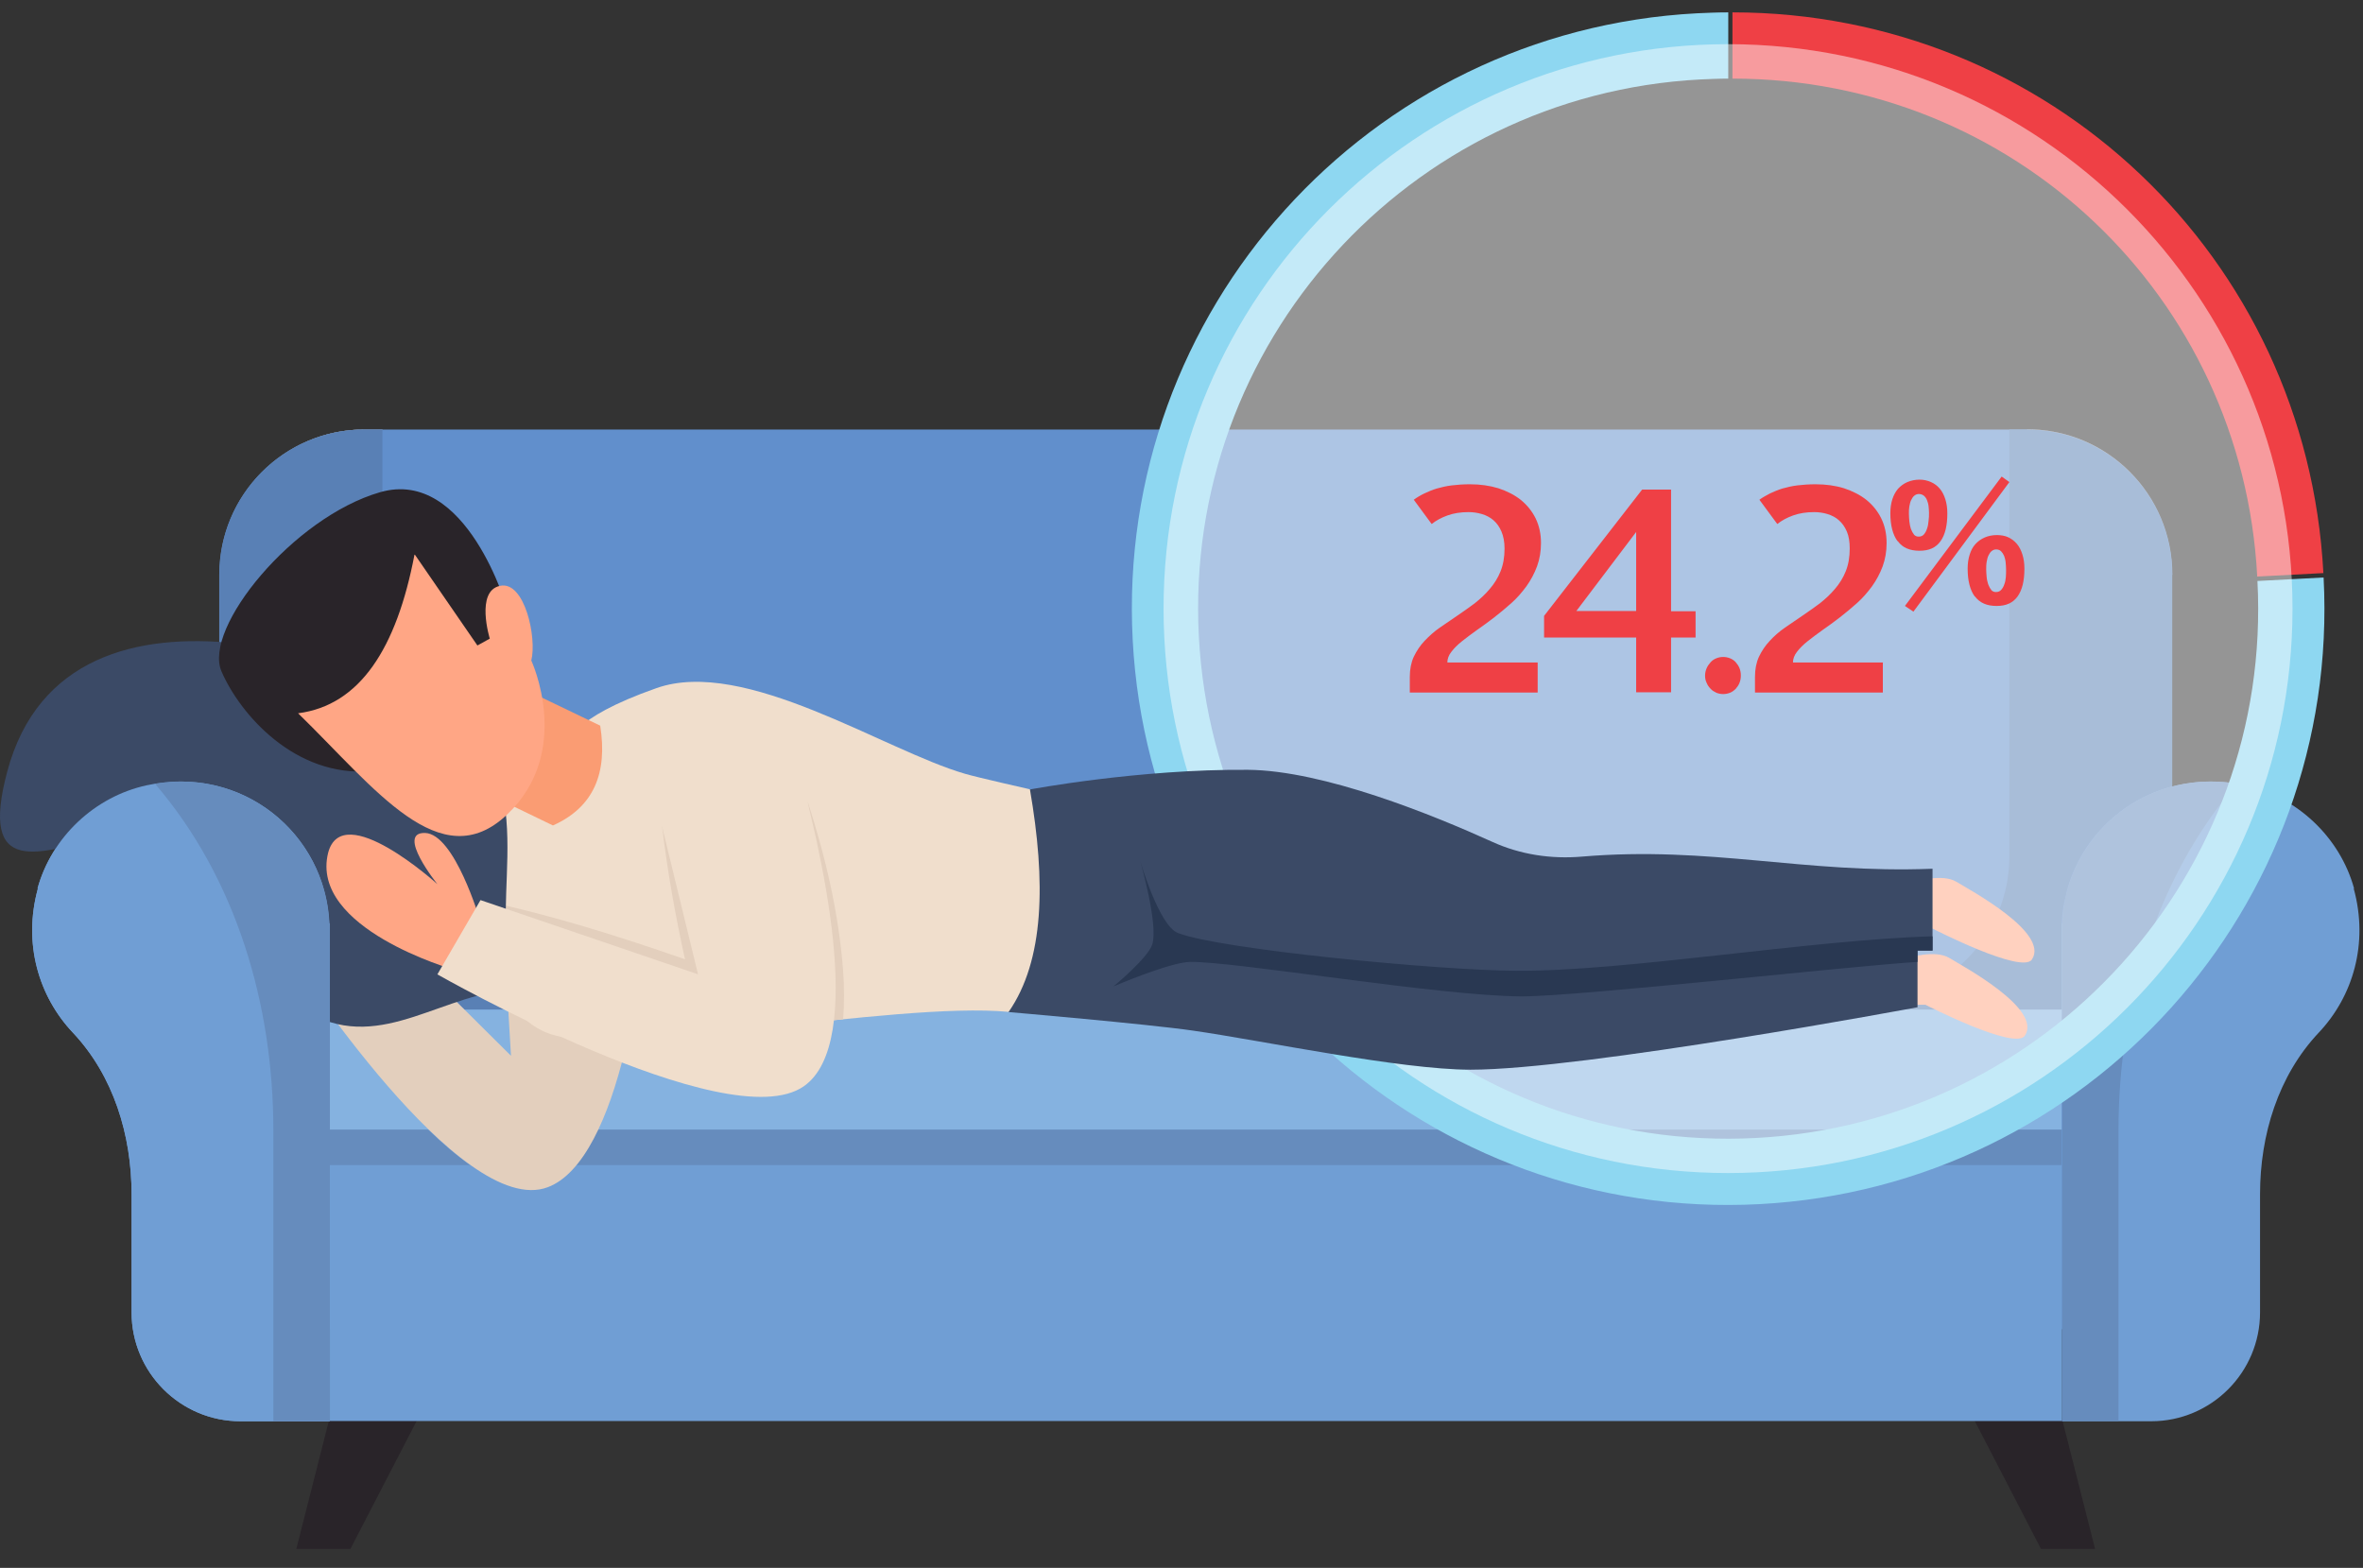 <?xml version="1.0" encoding="UTF-8"?>
<svg xmlns="http://www.w3.org/2000/svg" width="107" height="71" viewBox="0 0 107 71" fill="none">
  <rect x="0" y="0" width="107" height="71" fill="#333333" stroke="none"/>
  <path d="M98.358 26.03V60.19H9.928V26.03C9.928 22.4 12.868 19.45 16.508 19.45H91.788C95.418 19.45 98.368 22.39 98.368 26.03" fill="#618FCC"></path>
  <path d="M91.788 19.45C95.418 19.45 98.368 22.39 98.368 26.03V35.61V26.02C98.368 22.39 95.428 19.44 91.788 19.44M17.318 19.45H16.508C13.878 19.45 11.608 21 10.558 23.23C11.608 21 13.878 19.46 16.508 19.46H17.318V19.45Z" fill="#E5E5E5"></path>
  <path d="M91.788 19.45H90.988V38.78C90.988 42.41 88.048 45.36 84.408 45.36H28.728C28.708 45.48 28.688 45.6 28.668 45.72H93.348V41.82H93.358C93.378 41.34 93.448 40.88 93.568 40.43C94.168 38.08 96.008 36.23 98.358 35.62V26.04C98.358 22.41 95.418 19.46 91.778 19.46M17.318 19.45H16.508C13.878 19.45 11.608 20.99 10.558 23.22C10.158 24.07 9.938 25.01 9.938 26.01V29.06C12.558 29.23 15.238 29.99 17.318 30.82V19.44V19.45ZM21.848 45.03C21.458 45.12 21.068 45.24 20.678 45.37L21.028 45.71H23.008L22.978 45.29C22.588 45.24 22.208 45.15 21.838 45.03" fill="#5980B5"></path>
  <path d="M15.288 62.78L13.418 70.14H15.868L19.678 62.78H15.288Z" fill="#292429"></path>
  <path d="M88.608 62.78L92.418 70.14H94.868L92.998 62.78H88.608Z" fill="#292429"></path>
  <path d="M106.578 40.23C107.268 42.73 106.538 45.13 104.998 46.76C103.158 48.71 102.338 51.4 102.338 54.08V59.43C102.338 62.15 100.128 64.36 97.408 64.36H93.368V41.82H93.388C93.558 37.74 97.338 34.62 101.648 35.56C104.008 36.07 105.958 37.91 106.598 40.24" fill="#709ED4"></path>
  <path d="M93.578 40.43C93.458 40.88 93.388 41.34 93.368 41.82C93.388 41.34 93.458 40.88 93.568 40.43" fill="#4F73A3"></path>
  <path d="M100.098 35.39C96.948 35.39 94.328 37.52 93.578 40.42C93.468 40.87 93.398 41.33 93.378 41.81H93.368V64.35H95.928V51.19C95.928 45.49 97.608 39.78 101.288 35.49C100.888 35.42 100.498 35.39 100.118 35.39" fill="#668CBD"></path>
  <path d="M1.718 40.23C1.028 42.73 1.758 45.13 3.298 46.76C5.138 48.71 5.958 51.4 5.958 54.08V59.43C5.958 62.15 8.168 64.36 10.888 64.36H14.928V41.82H14.908C14.738 37.74 10.958 34.62 6.648 35.56C4.288 36.07 2.338 37.91 1.698 40.24" fill="#709ED4"></path>
  <path d="M93.358 51.15H14.938V64.35H93.358V51.15Z" fill="#709ED4"></path>
  <path d="M93.358 51.15H27.078C26.778 51.77 26.458 52.32 26.088 52.76H93.348V51.15H93.358ZM19.388 51.15H14.938V52.76H21.278C20.648 52.31 20.008 51.76 19.378 51.15" fill="#668CBD"></path>
  <path d="M93.358 45.72H14.938V51.15H93.358V45.72Z" fill="#85B2E0"></path>
  <path d="M13.218 43.44L15.938 40.66L23.138 47.81L22.618 39C22.638 36.94 24.518 35.39 26.548 35.77C28.078 36.06 29.198 37.37 29.248 38.93C29.378 43.5 28.038 52.54 24.808 53.76C20.858 55.26 13.228 43.43 13.228 43.43" fill="#E3CFBD"></path>
  <path d="M46.628 35.74C46.628 35.74 44.278 35.21 43.698 35.04C40.038 33.98 33.728 29.75 29.728 31.16C25.738 32.56 25.768 33.64 25.768 33.64C25.768 33.64 21.048 37.51 21.098 38.74C21.138 39.97 21.778 45.71 24.878 46.81C27.978 47.91 40.478 45.34 45.658 45.82L48.458 45.11L50.028 38.97L46.628 35.74Z" fill="#F0DECC"></path>
  <path d="M21.768 40.76C24.938 41.42 27.998 42.39 31.018 43.44C30.578 41.45 30.218 39.44 29.978 37.39C30.808 39.57 31.468 41.78 32.048 44.02L32.248 44.79L31.478 44.54C28.178 43.46 24.918 42.28 21.768 40.76Z" fill="#E3CFBD"></path>
  <path d="M38.168 46.16C37.898 46.18 37.628 46.22 37.348 46.23C37.448 45.5 37.468 44.74 37.478 43.99C37.478 42.7 37.328 41.42 37.158 40.13C37.008 38.84 36.778 37.57 36.568 36.28C37.368 38.76 37.978 41.31 38.178 43.96C38.228 44.68 38.238 45.41 38.178 46.15" fill="#E3CFBD"></path>
  <path d="M14.048 45.9C17.338 47.7 20.158 44.83 23.548 44.81C21.738 41.65 24.728 35.94 20.848 32.69C18.318 30.57 3.098 24.57 0.328 34.94C-0.942 39.7 1.658 38.74 4.998 37.77C7.458 37.06 10.308 36.35 12.318 37.92C15.528 40.44 14.058 45.91 14.058 45.91" fill="#3B4A66"></path>
  <path d="M21.728 41.65C21.728 41.65 20.588 37.76 19.248 37.72C17.908 37.68 19.808 40.04 19.808 40.04C19.808 40.04 15.508 36.14 14.858 38.62C14.008 42.05 20.548 43.91 20.548 43.91L21.728 41.66V41.65Z" fill="#FFA685"></path>
  <path d="M19.808 44.12L21.758 40.76L31.608 44.12L29.578 35.78C29.088 33.77 30.538 31.81 32.598 31.69C34.158 31.6 35.558 32.6 35.978 34.1C37.218 38.5 39.238 47.21 36.398 49.19C32.938 51.61 19.798 44.12 19.798 44.12" fill="#F0DECC"></path>
  <path d="M27.178 32.86L21.228 30L19.808 34.85L25.038 37.38C26.898 36.55 27.518 34.99 27.178 32.86Z" fill="#FA9C73"></path>
  <path d="M22.978 27.6C22.978 27.6 21.148 21.15 17.208 22.29C13.268 23.43 9.188 28.44 10.028 30.4C10.868 32.35 13.368 35.21 16.798 34.92C20.238 34.63 21.078 32.31 21.078 32.31L22.968 27.6H22.978Z" fill="#292429"></path>
  <path d="M18.788 25.12L21.618 29.23L22.178 28.92C22.178 28.92 21.518 26.77 22.638 26.53C23.758 26.28 24.318 28.89 24.058 29.91C24.058 29.91 25.978 34.03 22.958 36.89C19.938 39.75 16.978 35.69 13.498 32.3C16.298 31.94 17.958 29.36 18.768 25.12" fill="#FFA685"></path>
  <path d="M1.718 40.23C1.028 42.73 1.758 45.13 3.298 46.76C5.138 48.71 5.958 51.4 5.958 54.08V59.43C5.958 62.15 8.168 64.36 10.888 64.36H14.928V41.82H14.908C14.738 37.74 10.958 34.62 6.648 35.56C4.288 36.07 2.338 37.91 1.698 40.24" fill="#709ED4"></path>
  <path d="M7.718 35.41C7.488 35.43 7.248 35.45 7.018 35.49C7.258 35.45 7.488 35.42 7.718 35.41Z" fill="#33425C"></path>
  <path d="M8.188 35.39C8.028 35.39 7.878 35.39 7.718 35.41C7.488 35.43 7.258 35.45 7.018 35.49C10.698 39.78 12.378 45.49 12.378 51.19V64.36H14.938V41.82H14.918C14.758 38.24 11.818 35.39 8.188 35.39Z" fill="#668CBD"></path>
  <path d="M78.448 2.06C91.968 2.06 102.998 12.53 103.708 26.03" stroke="#EF4045" stroke-width="3" stroke-miterlimit="10"></path>
  <path d="M103.718 26.23C104.458 40.29 93.648 52.29 79.588 53.03C65.528 53.77 53.528 42.96 52.788 28.9C52.048 14.84 62.858 2.84 76.918 2.1C77.368 2.08 77.798 2.06 78.258 2.06" stroke="#8ED7F1" stroke-width="3" stroke-miterlimit="10"></path>
  <path d="M86.378 43.38C86.378 43.38 87.628 42.99 88.268 43.38C88.908 43.77 92.488 45.69 91.688 46.9C91.238 47.58 87.188 45.5 87.188 45.5H86.188L86.388 43.38H86.378Z" fill="#FFA685"></path>
  <path d="M86.698 39.93C86.698 39.93 87.948 39.54 88.588 39.93C89.228 40.32 92.808 42.24 92.008 43.45C91.558 44.13 87.508 42.05 87.508 42.05H86.508L86.708 39.93H86.698Z" fill="#FFA685"></path>
  <g opacity="0.48">
    <path d="M78.248 53.12C92.368 53.12 103.808 41.68 103.808 27.56C103.808 13.44 92.368 2 78.248 2C64.128 2 52.688 13.44 52.688 27.56C52.688 41.68 64.128 53.12 78.248 53.12Z" fill="white"></path>
  </g>
  <path d="M86.828 45.62V43.05H87.508V39.34C81.658 39.57 77.458 38.3 71.638 38.79C70.238 38.91 68.838 38.7 67.568 38.12C64.878 36.9 59.938 34.89 56.508 34.86C51.568 34.82 46.638 35.75 46.638 35.75C47.358 39.92 47.298 43.49 45.668 45.83C45.668 45.83 51.948 46.37 54.018 46.67C57.158 47.12 63.418 48.44 66.588 48.44C71.698 48.44 86.838 45.61 86.838 45.61" fill="#3B4A66"></path>
  <path d="M86.828 43.56C83.928 43.73 71.448 45.13 68.888 45.12C65.118 45.1 55.948 43.53 53.888 43.56C52.978 43.57 50.418 44.67 50.418 44.67C50.418 44.67 51.988 43.38 52.178 42.76C52.458 41.85 51.628 38.98 51.628 38.98C51.628 38.98 52.478 41.92 53.338 42.25C55.238 42.99 65.088 43.94 68.628 43.96C73.558 44 81.958 42.56 87.508 42.4V43.04H86.828V43.56Z" fill="#293852"></path>
  <path d="M90.168 26.71C90.108 26.64 90.068 26.56 90.028 26.46C89.998 26.36 89.968 26.25 89.958 26.13C89.948 26.01 89.938 25.9 89.938 25.8C89.938 25.68 89.938 25.56 89.958 25.45C89.978 25.34 89.998 25.24 90.038 25.16C90.078 25.08 90.118 25.01 90.178 24.96C90.238 24.91 90.308 24.88 90.388 24.88C90.478 24.88 90.558 24.91 90.608 24.96C90.658 25.01 90.708 25.08 90.748 25.17C90.778 25.25 90.808 25.35 90.818 25.46C90.828 25.57 90.838 25.68 90.838 25.8C90.838 25.9 90.838 26.01 90.828 26.13C90.818 26.25 90.798 26.36 90.758 26.46C90.728 26.56 90.678 26.64 90.618 26.71C90.558 26.78 90.478 26.81 90.378 26.81C90.288 26.81 90.218 26.78 90.158 26.71M89.428 27.01C89.648 27.3 89.968 27.44 90.408 27.44C90.848 27.44 91.148 27.3 91.358 27.01C91.568 26.72 91.668 26.3 91.668 25.75C91.668 25.51 91.638 25.3 91.578 25.11C91.518 24.92 91.438 24.76 91.328 24.63C91.218 24.5 91.088 24.4 90.938 24.33C90.788 24.26 90.608 24.23 90.418 24.23C90.218 24.23 90.028 24.27 89.868 24.34C89.708 24.41 89.568 24.51 89.448 24.64C89.328 24.77 89.248 24.93 89.188 25.12C89.128 25.31 89.098 25.52 89.098 25.75C89.098 26.3 89.208 26.72 89.418 27.01M86.668 24.2C86.608 24.13 86.568 24.05 86.528 23.95C86.498 23.85 86.468 23.73 86.458 23.61C86.448 23.49 86.438 23.36 86.438 23.25C86.438 23.14 86.438 23.04 86.458 22.93C86.478 22.83 86.498 22.73 86.538 22.65C86.578 22.57 86.618 22.5 86.678 22.45C86.738 22.4 86.808 22.37 86.888 22.37C86.978 22.37 87.058 22.4 87.118 22.45C87.178 22.5 87.228 22.57 87.258 22.65C87.288 22.73 87.318 22.82 87.328 22.92C87.338 23.02 87.348 23.12 87.348 23.22C87.348 23.34 87.348 23.46 87.328 23.59C87.318 23.72 87.298 23.83 87.258 23.94C87.228 24.04 87.178 24.13 87.118 24.2C87.058 24.27 86.978 24.3 86.878 24.3C86.788 24.3 86.718 24.27 86.658 24.2M85.938 24.51C86.148 24.8 86.478 24.94 86.918 24.94C87.358 24.94 87.658 24.8 87.868 24.51C88.078 24.22 88.178 23.8 88.178 23.25C88.178 23.01 88.148 22.8 88.088 22.61C88.028 22.42 87.948 22.26 87.838 22.13C87.728 22 87.598 21.9 87.438 21.83C87.278 21.76 87.108 21.72 86.918 21.72C86.728 21.72 86.528 21.76 86.368 21.83C86.208 21.9 86.068 22 85.948 22.13C85.838 22.26 85.748 22.42 85.688 22.61C85.628 22.8 85.598 23.01 85.598 23.24C85.598 23.79 85.708 24.21 85.918 24.5M86.648 27.69L90.988 21.83L90.638 21.58L86.258 27.44L86.648 27.7V27.69ZM85.278 30H81.188C81.188 29.84 81.248 29.67 81.368 29.52C81.488 29.36 81.648 29.2 81.848 29.04C82.048 28.88 82.278 28.71 82.528 28.53C82.788 28.35 83.048 28.16 83.308 27.96C83.568 27.76 83.828 27.54 84.088 27.31C84.348 27.08 84.568 26.82 84.768 26.55C84.968 26.27 85.128 25.97 85.248 25.65C85.368 25.32 85.428 24.97 85.428 24.59C85.428 24.18 85.348 23.81 85.188 23.48C85.028 23.15 84.798 22.87 84.518 22.64C84.228 22.41 83.888 22.24 83.498 22.11C83.108 21.99 82.678 21.93 82.208 21.93C81.908 21.93 81.638 21.95 81.388 21.98C81.148 22.01 80.928 22.06 80.718 22.12C80.518 22.18 80.328 22.26 80.158 22.34C79.988 22.43 79.818 22.52 79.668 22.63L80.478 23.73C80.678 23.57 80.918 23.44 81.198 23.34C81.478 23.24 81.798 23.19 82.148 23.19C82.358 23.19 82.558 23.22 82.758 23.28C82.948 23.34 83.128 23.43 83.268 23.56C83.418 23.69 83.538 23.86 83.628 24.07C83.718 24.28 83.758 24.54 83.758 24.84C83.758 25.23 83.698 25.57 83.578 25.87C83.458 26.17 83.288 26.44 83.088 26.67C82.888 26.91 82.658 27.12 82.408 27.32C82.148 27.51 81.888 27.7 81.618 27.88C81.348 28.06 81.088 28.24 80.828 28.42C80.568 28.6 80.338 28.8 80.138 29.02C79.938 29.23 79.778 29.47 79.648 29.74C79.528 30 79.468 30.31 79.468 30.65V31.36H85.258V30.01L85.278 30ZM77.278 30.92C77.318 31.02 77.378 31.11 77.458 31.19C77.528 31.27 77.618 31.32 77.718 31.37C77.818 31.41 77.918 31.43 78.028 31.43C78.138 31.43 78.238 31.41 78.338 31.37C78.438 31.33 78.518 31.27 78.598 31.19C78.668 31.11 78.728 31.02 78.768 30.92C78.808 30.82 78.828 30.71 78.828 30.59C78.828 30.47 78.808 30.36 78.768 30.26C78.728 30.16 78.668 30.07 78.598 29.99C78.528 29.91 78.438 29.85 78.338 29.81C78.238 29.77 78.138 29.75 78.028 29.75C77.918 29.75 77.818 29.77 77.718 29.81C77.618 29.85 77.528 29.91 77.458 29.99C77.388 30.07 77.328 30.15 77.278 30.26C77.238 30.36 77.208 30.47 77.208 30.59C77.208 30.71 77.228 30.82 77.278 30.92ZM74.088 24.09V27.67H71.378L74.088 24.09ZM74.088 31.35H75.668V28.87H76.778V27.68H75.668V22.17H74.358L69.918 27.89V28.87H74.088V31.35ZM69.628 30H65.538C65.538 29.84 65.598 29.67 65.718 29.52C65.838 29.36 65.998 29.2 66.198 29.04C66.398 28.88 66.628 28.71 66.878 28.53C67.138 28.35 67.398 28.16 67.658 27.96C67.918 27.76 68.178 27.54 68.438 27.31C68.698 27.08 68.918 26.82 69.118 26.55C69.318 26.27 69.478 25.97 69.598 25.65C69.718 25.32 69.778 24.97 69.778 24.59C69.778 24.18 69.698 23.81 69.538 23.48C69.378 23.15 69.148 22.87 68.868 22.64C68.578 22.41 68.238 22.24 67.848 22.11C67.448 21.99 67.028 21.93 66.558 21.93C66.258 21.93 65.988 21.95 65.738 21.98C65.498 22.01 65.278 22.06 65.068 22.12C64.868 22.18 64.678 22.26 64.508 22.34C64.338 22.42 64.168 22.52 64.018 22.63L64.828 23.73C65.028 23.57 65.268 23.44 65.548 23.34C65.828 23.24 66.138 23.19 66.498 23.19C66.708 23.19 66.908 23.22 67.108 23.28C67.308 23.34 67.478 23.43 67.628 23.56C67.778 23.69 67.898 23.86 67.988 24.07C68.078 24.28 68.128 24.54 68.128 24.84C68.128 25.23 68.068 25.57 67.948 25.87C67.828 26.17 67.658 26.44 67.458 26.67C67.258 26.91 67.028 27.12 66.778 27.32C66.518 27.51 66.258 27.7 65.988 27.88C65.718 28.06 65.458 28.24 65.198 28.42C64.938 28.6 64.718 28.8 64.508 29.02C64.308 29.23 64.148 29.47 64.018 29.74C63.898 30 63.838 30.31 63.838 30.65V31.36H69.628V30.01V30Z" fill="#EF4045"></path>
</svg>
